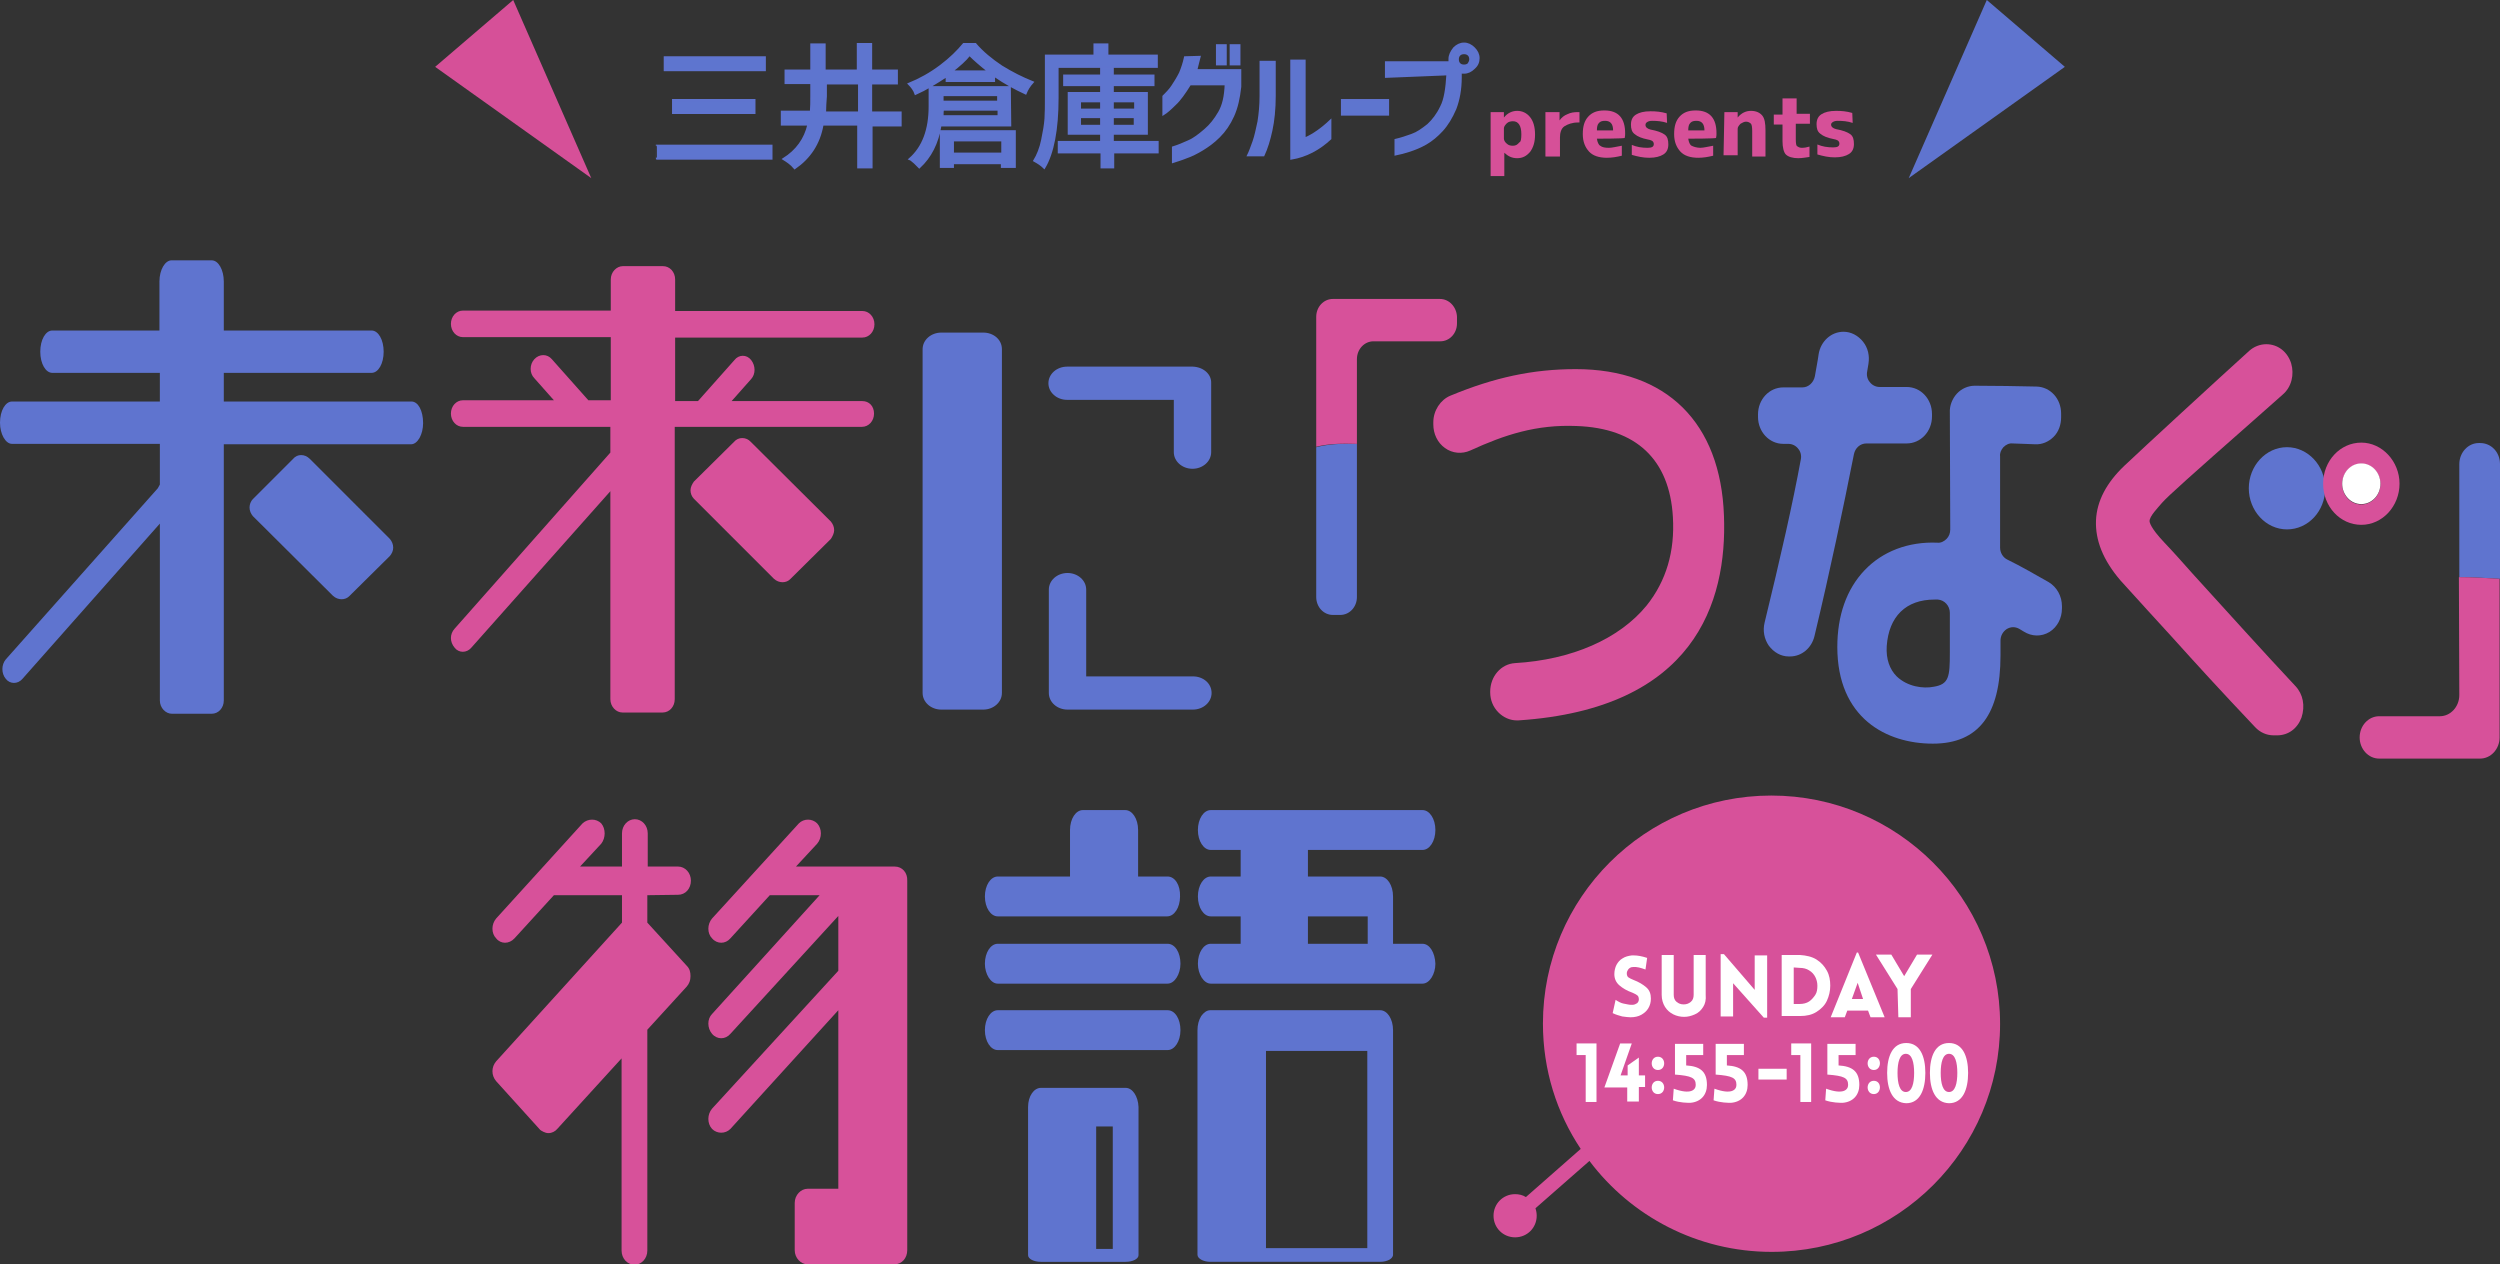 <?xml version="1.0" encoding="utf-8"?>
<!-- Generator: Adobe Illustrator 28.3.0, SVG Export Plug-In . SVG Version: 6.00 Build 0)  -->
<svg version="1.1" xmlns="http://www.w3.org/2000/svg" xmlns:xlink="http://www.w3.org/1999/xlink" x="0px" y="0px"
	 viewBox="0 0 602.1 304.5" style="enable-background:new 0 0 602.1 304.5;" xml:space="preserve">
<rect x="0" y="0" width="602.1" height="304.5" fill="#333333" stroke="none"/>
<style type="text/css">
	.st0{fill:#D7519A;}
	.st1{fill:#5F74CF;}
	.st2{fill:#FFFFFF;}
	.st3{fill:#5E75CF;stroke:#5F74CF;stroke-width:0.5;stroke-miterlimit:10;}
	.st4{fill:#D65098;}
</style>
<g id="_レイヤー_1">
	<path class="st0" d="M163.3,215.5c1.8,0,3.1-1.5,3.1-3.4s-1.4-3.4-3.1-3.4H156v-8c0-1.9-1.4-3.4-3.1-3.4s-3.1,1.5-3.1,3.4v8h-10.1
		l5.1-5.5c1.1-1.4,1.1-3.6,0-4.9c-1.2-1.2-3.2-1.2-4.5,0l-20.8,22.9c-1.2,1.4-1.2,3.6,0,4.8c1.1,1.4,3.1,1.4,4.4,0l9.5-10.4h16.4
		v6.6l-30.3,33.4c-1.2,1.4-1.2,3.4,0,4.8l10.4,11.5c0.2,0.3,0.6,0.5,1,0.7s0.8,0.3,1.2,0.3c0.8,0,1.6-0.4,2.1-1l15.5-17v46.3
		c0,1.9,1.4,3.4,3.1,3.4s3.1-1.5,3.1-3.4V248l9.5-10.4c0.6-0.7,0.9-1.5,0.9-2.5s-0.2-1.8-0.9-2.5l-9.5-10.4v-6.6L163.3,215.5
		L163.3,215.5z"/>
	<path class="st0" d="M215.5,208.7h-23.8l5.1-5.5c1.2-1.4,1.2-3.6,0-4.9c-1.2-1.2-3.2-1.2-4.4,0l-20.9,22.9c-1.2,1.4-1.2,3.6,0,4.8
		c1.2,1.4,3.2,1.4,4.4,0l9.5-10.4h12l-25.9,28.6c-1.2,1.2-1.2,3.4,0,4.8s3.2,1.4,4.4,0l26-28.4v13.2L171.5,267
		c-1.2,1.4-1.2,3.6,0,4.9c1.2,1.2,3.2,1.2,4.4,0l26-28.6v43h-7.4c-1.6,0-3.1,1.5-3.1,3.4v11.4c0,1.9,1.5,3.4,3.1,3.4h20.9
		c1.8,0,3.1-1.5,3.1-3.4v-89C218.6,210.2,217.3,208.7,215.5,208.7L215.5,208.7z"/>
	<path class="st1" d="M281.2,211.1h-7.1v-11.2c0-2.7-1.4-4.8-3.1-4.8h-10.2c-1.7,0-3.1,2.1-3.1,4.8v11.2h-17.4
		c-1.7,0-3.1,2.1-3.1,4.8s1.4,4.8,3.1,4.8h40.8c1.7,0,3.1-2.1,3.1-4.8C284.3,213.2,283,211.1,281.2,211.1z"/>
	<path class="st1" d="M281.2,243.3h-40.9c-1.7,0-3.1,2.1-3.1,4.8s1.4,4.8,3.1,4.8h40.9c1.7,0,3.1-2.1,3.1-4.8S283,243.3,281.2,243.3
		z"/>
	<path class="st1" d="M342.6,227.3h-7.1v-11.4c0-2.7-1.4-4.8-3.1-4.8H315v-6.4h27.6c1.7,0,3.1-2.1,3.1-4.8s-1.4-4.8-3.1-4.8h-51
		c-1.7,0-3.1,2.1-3.1,4.8s1.4,4.8,3.1,4.8h7.2v6.4h-7.2c-1.7,0-3.1,2.1-3.1,4.8s1.4,4.8,3.1,4.8h7.2v6.6h-7.2
		c-1.7,0-3.1,2.1-3.1,4.8c0,2.5,1.4,4.8,3.1,4.8h51c1.7,0,3.1-2.3,3.1-4.8C345.6,229.4,344.3,227.3,342.6,227.3L342.6,227.3z
		 M329.3,227.3H315v-6.6h14.4v6.6H329.3z"/>
	<path class="st1" d="M281.2,227.3h-40.9c-1.7,0-3.1,2.1-3.1,4.8c0,2.5,1.4,4.8,3.1,4.8h40.9c1.7,0,3.1-2.3,3.1-4.8
		C284.3,229.4,283,227.3,281.2,227.3z"/>
	<path class="st1" d="M271.1,262h-20.4c-1.7,0-3.1,2-3.1,4.6v35.7c0,0.9,1.4,1.6,3.1,1.6h20.4c1.7,0,3.1-0.7,3.1-1.6v-35.7
		C274.1,264.1,272.8,262,271.1,262z M268,280.3v20.5h-4v-29.5h4V280.3z"/>
	<path class="st1" d="M332.4,243.3h-40.9c-0.9,0-1.6,0.6-2.2,1.4c-0.6,1-0.9,2.1-0.9,3.5v54c0,0.9,1.4,1.7,3.1,1.7h40.9
		c0.9,0,1.6-0.2,2.2-0.5c0.5-0.3,0.9-0.7,0.9-1.2v-54.1C335.5,245.4,334.1,243.3,332.4,243.3L332.4,243.3z M329.3,275.7v24.9h-24.4
		v-47.5h24.4V275.7L329.3,275.7z"/>
	<path class="st1" d="M317,107.7v36.1c0,2.4,1.8,4.3,4,4.3h1.8c2.2,0,4-1.9,4-4.3v-36.9C323.4,106.8,320.1,106.9,317,107.7
		L317,107.7z"/>
	<path class="st0" d="M346.8,72H321c-2.2,0-4,1.9-4,4.3v31.3c3.1-0.8,6.5-0.8,9.8-0.7V86.5c0-2.4,1.8-4.3,4-4.3h16.1
		c2.2,0,4-1.9,4-4.3v-1.6C350.8,73.9,349,72,346.8,72L346.8,72z"/>
	<path class="st0" d="M415.2,124.2c-0.8-22.4-13.8-35.3-35.7-35.3c-10.3,0-19.6,2-30.2,6.4c-2.4,1-4.1,3.6-4.1,6.4v0.5
		c0,2.3,1,4.4,2.8,5.7c1.8,1.3,4.1,1.5,6.1,0.6c8.3-3.8,15.9-6.3,25.6-5.9c14.4,0.5,22.4,8.1,23.2,21.9c0.5,8.3-1.6,15.4-6.3,21.3
		c-6.6,8.1-18.1,13.1-31.7,13.9c-3.4,0.2-6,3.2-6,6.9v0.1c0,1.9,0.7,3.6,2,4.9c1.2,1.2,2.8,1.9,4.4,1.9c0.1,0,0.2,0,0.4,0
		C408,170.7,416,145.2,415.2,124.2L415.2,124.2z"/>
	<path class="st1" d="M449.5,106.8h9.7c3.4,0,6.1-2.9,6.1-6.5v-0.6c0-3.6-2.7-6.5-6.1-6.5h-6.5c-0.9,0-1.8-0.4-2.4-1.2
		c-0.6-0.7-0.8-1.7-0.6-2.6l0.3-1.8c0.3-1.9-0.1-3.8-1.3-5.3c-1.2-1.5-2.9-2.4-4.7-2.4c-3,0-5.5,2.3-6,5.4c-0.2,1.6-0.6,3.4-0.9,5.3
		c-0.3,1.5-1.5,2.7-3,2.7h-4.6c-3.4,0-6.1,2.9-6.1,6.5v0.6c0,3.6,2.7,6.5,6.1,6.5h1.2c0.9,0,1.8,0.4,2.4,1.2
		c0.6,0.7,0.8,1.7,0.6,2.6c-1.9,10.4-4.9,23.6-8.7,39.2c-0.5,2-0.1,4,1,5.6c1.2,1.6,2.9,2.6,4.8,2.6h0.3c2.8,0,5.2-2,5.9-4.9
		c3.8-15.9,6.9-30.7,9.5-43.8C446.8,107.9,448,106.8,449.5,106.8L449.5,106.8z"/>
	<path class="st1" d="M482.5,107.7c0.6-0.6,1.4-1,2.2-0.9c1.9,0.1,3.7,0.1,5.4,0.2c1.7,0.1,3.3-0.6,4.5-1.8c1.2-1.2,1.8-2.9,1.8-4.7
		v-0.9c0-3.6-2.6-6.4-5.9-6.5c-4.5-0.1-10.1-0.2-14.9-0.2c-1.6,0-3.2,0.7-4.3,1.9s-1.8,2.9-1.7,4.6l0.1,28.1c0,0.9-0.3,1.7-0.9,2.3
		c-0.6,0.6-1.4,1-2.2,0.9c-7-0.3-13.2,2.1-17.5,6.6c-4.4,4.6-6.6,11-6.6,18.5c0,17.2,11.9,23.3,23,23.3s16.3-7.1,16.3-21.2v-3.6
		c0-1.2,0.6-2.2,1.5-2.8c1-0.6,2.1-0.6,3.1,0c0.3,0.2,0.7,0.4,1,0.6c1.9,1.2,4.2,1.3,6.2,0.1c1.9-1.2,3-3.3,3-5.7V146
		c0-2.4-1.2-4.6-3.2-5.8c-3-1.7-6.8-3.9-9.9-5.4c-1.1-0.5-1.8-1.7-1.8-2.9v-22C481.6,109.2,481.9,108.4,482.5,107.7L482.5,107.7z
		 M456.8,162.9c-1.7-1.7-2.6-4.2-2.4-7.3c0.5-7.1,4.6-11.2,11.5-11.2c0.3,0,0.6,0,0.8,0c1.6,0.1,2.9,1.5,2.9,3.2v9.6
		c0,5.8-0.2,7.6-3.9,8.2C463.2,165.9,459.4,165.4,456.8,162.9L456.8,162.9z"/>
	<path class="st0" d="M552.8,165.2c-7.5-8-16.6-18.1-24.7-27c-2.4-2.7-4.7-5.3-6.9-7.6c-3.4-3.6-3.5-4.9-3.5-5.1c0-1.2,2-3.2,3-4.4
		c1.4-1.6,7-6.6,22.1-19.9l7-6.2c2.1-1.8,2.8-4.8,2-7.5c-0.9-2.8-3.2-4.6-6-4.6c-1.5,0-3,0.6-4.1,1.6c-7.3,6.6-26,23.8-30.1,27.7
		l0,0c-4.3,4.1-6.6,8.5-6.8,13.1c-0.2,4.8,1.7,9.6,5.9,14.5c4.9,5.4,8.7,9.6,12.2,13.4c6.4,7.1,11.5,12.7,20.2,21.9
		c1.2,1.3,2.8,2,4.5,2h0.8c2.7,0,4.9-1.6,5.9-4.3C555.2,170,554.7,167.2,552.8,165.2L552.8,165.2z"/>
	<path class="st1" d="M597.3,106.7H597c-2.6,0-4.7,2.3-4.7,5.1V139c3.2,0,6.5,0.2,9.8,0.4v-27.6C602.1,108.9,600,106.7,597.3,106.7
		L597.3,106.7z"/>
	<path class="st0" d="M592.3,167.4c0,2.8-2.1,5.1-4.7,5.1H573c-2.6,0-4.7,2.3-4.7,5.1s2.1,5.1,4.7,5.1h24.3c2.6,0,4.7-2.3,4.7-5.1
		v-38.2c-3.3-0.2-6.5-0.4-9.8-0.4L592.3,167.4L592.3,167.4z"/>
	<path class="st1" d="M550.8,107.7c-5.1,0-9.2,4.5-9.2,9.9s4.1,9.9,9.2,9.9s9.2-4.4,9.2-9.9S555.8,107.7,550.8,107.7z"/>
	<path class="st0" d="M568.7,106.6c-5.1,0-9.2,4.4-9.2,9.9s4.1,9.9,9.2,9.9s9.2-4.5,9.2-9.9S573.7,106.6,568.7,106.6z M568.7,121.5
		c-2.6,0-4.6-2.2-4.6-4.9s2.1-4.9,4.6-4.9s4.6,2.2,4.6,4.9S571.2,121.5,568.7,121.5z"/>
	<ellipse class="st2" cx="568.7" cy="116.5" rx="4.6" ry="4.9"/>
	<path class="st1" d="M93.9,129.8l-19.3-19.3c-1.2-1.2-3-1.2-4,0l-9.7,9.7c-0.5,0.5-0.8,1.3-0.8,2c0,0.8,0.3,1.5,0.8,2.1l19.3,19.2
		c1.2,1.1,3,1.1,4,0l9.7-9.6c0.5-0.6,0.8-1.3,0.8-2C94.7,131.1,94.4,130.4,93.9,129.8z"/>
	<path class="st0" d="M207.7,96.6h-31.5l4.7-5.3c1.1-1.2,1.1-3.2,0-4.6s-3-1.3-4,0l-8.8,9.9h-5.5V81.3h45.1c1.6,0,2.9-1.4,2.9-3.2
		s-1.3-3.2-2.9-3.2h-45.1v-7.6c0-1.8-1.3-3.2-2.9-3.2H150c-1.5,0-2.9,1.4-2.9,3.2v7.5h-35.6c-1.6,0-2.9,1.4-2.9,3.2s1.3,3.2,2.9,3.2
		h35.6v15.2h-5.4l-8.8-9.9c-1.1-1.3-3-1.3-4.2,0s-1.2,3.4,0,4.6l4.7,5.3h-21.9c-1.6,0-2.9,1.4-2.9,3.2s1.3,3.2,2.9,3.2H147v6.2
		l-37.5,42.4c-1.2,1.3-1.2,3.2,0,4.6c1,1.3,2.9,1.3,4,0l33.5-37.7v50.1c0,1.8,1.4,3.2,2.9,3.2h9.7c1.6,0,2.9-1.4,2.9-3.2v-65.6h45.1
		c1.6,0,2.9-1.4,2.9-3.2S209.3,96.6,207.7,96.6L207.7,96.6z"/>
	<path class="st0" d="M186.4,139.4l-19.3-19.3c-0.5-0.5-0.8-1.3-0.8-2c0-0.8,0.4-1.5,0.8-2.1l9.7-9.6c1-1.2,2.9-1.2,4,0l19.3,19.2
		c0.5,0.6,0.8,1.3,0.8,2.1c0,0.7-0.4,1.5-0.8,2.1l-9.7,9.6C189.4,140.5,187.6,140.5,186.4,139.4z"/>
	<path class="st1" d="M99.1,96.7H53.9v-6.9h35.6c1.6,0,2.9-2.2,2.9-5.1s-1.3-5.1-2.9-5.1H53.9V67.8c0-2.8-1.3-5.1-2.9-5.1h-9.7
		c-1.5,0-2.9,2.2-2.9,5.1v11.8H12.6c-1.6,0-2.9,2.2-2.9,5.1s1.3,5.1,2.9,5.1h25.9v6.9H2.9c-1.6,0-2.9,2.2-2.9,5.1
		c0,2.7,1.3,5.1,2.9,5.1h35.6v9.8l-0.5,0.9l0,0L1.4,158.8c-1.1,1.3-1.1,3.4,0,4.7c1,1.3,2.9,1.3,4,0l33.1-37.4v42.6
		c0,1.8,1.4,3.2,2.9,3.2H51c1.6,0,2.9-1.4,2.9-3.2V107H99c1.6,0,2.9-2.4,2.9-5.1C101.9,98.9,100.7,96.7,99.1,96.7z"/>
	<path class="st1" d="M236.8,80.1h-10.1c-2.5,0-4.5,1.8-4.5,4v82.8c0,2.2,2,4,4.5,4h10.1c2.5,0,4.5-1.8,4.5-4V84.1
		C241.3,81.8,239.3,80.1,236.8,80.1z"/>
	<path class="st1" d="M287.3,162.9h-25.7V142c0-2.2-2-4-4.5-4s-4.5,1.8-4.5,4v24.9c0,2.2,2,4,4.5,4h30.2c2.5,0,4.5-1.8,4.5-4
		C291.8,164.6,289.8,162.9,287.3,162.9L287.3,162.9z"/>
	<path class="st1" d="M287.3,88.3H257c-2.5,0-4.5,1.8-4.5,4s2,4,4.5,4h25.7v12.6c0,2.2,2,4,4.5,4s4.5-1.8,4.5-4V92.3
		C291.8,90.1,289.8,88.4,287.3,88.3L287.3,88.3z"/>
	<path class="st0" d="M426.6,191.6c-30.4,0-55,24.6-55,54.9c0,11.2,3.3,21.5,9.1,30.2l-13.2,11.6c-0.8-0.5-1.7-0.7-2.6-0.7
		c-2.9,0-5.2,2.3-5.2,5.2s2.3,5.2,5.2,5.2s5.2-2.3,5.2-5.2c0-0.6-0.1-1.2-0.3-1.8l13-11.4c10,13.3,26,21.9,43.9,21.9
		c30.4,0,55-24.6,55-54.9S457,191.6,426.6,191.6L426.6,191.6z"/>
	<path class="st3" d="M158.2,35.1h27.6v3.1h-27.6C158.2,38.2,158.2,35.1,158.2,35.1z M160.1,13.8h24.1v3.1h-24.1V13.8L160.1,13.8z
		 M162.1,24.1h19.6v3.1h-19.6V24.1z"/>
	<path class="st3" d="M216.9,27.1v3.1h-7v10.1h-3.2V30h-8.6c-0.8,4.6-3.1,8-6.7,10.5c-0.9-1.1-1.9-1.7-2.7-2.2c3.2-2,5.2-4.8,6-8.3
		h-6.4v-3.1h7c0.1-1.1,0.1-2.4,0.1-3.9v-3h-6.2v-3h6.2v-6.3h3.2V17h8v-6.4h3.2V17h6.2v3.1h-6.2v7H216.9L216.9,27.1z M198.7,27.1h8.2
		v-7h-8v3.1C198.8,24.5,198.7,25.9,198.7,27.1L198.7,27.1z"/>
	<path class="st3" d="M232.1,10.6h2.8c1.7,2,3.9,3.8,6.3,5.4c2.6,1.6,5,2.8,7.5,3.8c-0.8,0.9-1.3,1.7-1.7,2.7
		c-2.4-1.1-5-2.5-7.6-4.3v1.3H228v-1.2c-2.6,1.7-5,3.2-7.5,4.3c-0.3-0.9-0.9-1.7-1.6-2.4c2.7-1.1,5.2-2.5,7.6-4.3
		S230.7,12.3,232.1,10.6L232.1,10.6L232.1,10.6z M243.3,30.2h-16.8c-0.7,4.3-2.4,7.6-5.1,10.1c-0.3-0.3-0.7-0.7-1.1-1.1
		c-0.5-0.4-0.9-0.8-1.2-0.9c3.2-2.8,4.8-7,4.8-12.7V21h19.3L243.3,30.2L243.3,30.2L243.3,30.2z M226.6,40.2v-8.6h17.8v8.6h-3.1v-0.9
		h-11.8v0.9H226.6z M227,28h13.5v-1.6h-13.4C227,26.8,227,27.4,227,28L227,28z M240.4,22.9H227v1.6h13.4V22.9z M229.2,17.2h8.9
		c-1.9-1.5-3.4-2.8-4.6-4C232.5,14.5,231,15.8,229.2,17.2L229.2,17.2z M241.4,33.8h-11.9V37h11.9V33.8L241.4,33.8z"/>
	<path class="st3" d="M278.6,16.1h-23.9v7.5c0,7.6-1.1,13.3-3.2,16.8c-0.7-0.7-1.5-1.2-2.4-1.7c0.8-1.3,1.5-3,1.9-5s0.7-3.6,0.8-5.1
		s0.1-3.1,0.1-5.1V13.4h11.7v-2.7h3.1v2.7h11.9L278.6,16.1L278.6,16.1L278.6,16.1z M278.8,34.2v2.5h-10.7v3.6h-2.8v-3.6H255v-2.5
		h10.2v-2h-7.8v-9.8h7.8v-1.9h-8.9v-2.3h8.9v-2h2.8v2h9.8v2.3H268v1.9h8.2v9.8H268v2H278.8L278.8,34.2z M260.1,24.4v2h5.1v-2H260.1z
		 M260.1,30.3h5.1v-2.1h-5.1V30.3z M273.3,24.4H268v2h5.4v-2H273.3z M273.3,30.3v-2.1H268v2.1H273.3z"/>
	<path class="st3" d="M288.9,13.7c-0.3,1.1-0.5,2.1-0.8,3.2h10.6v4c-0.3,2.7-0.8,5-1.7,7s-2,3.6-3.4,5c-1.4,1.4-2.7,2.3-4,3.1
		s-2.7,1.5-3.9,1.9c-1.2,0.5-2.3,0.8-3.2,1.1v-3.5c1.3-0.4,2.5-0.9,3.8-1.5c1.2-0.5,2.5-1.5,3.9-2.7c1.4-1.2,2.4-2.5,3.4-4.2
		s1.5-3.9,1.6-6.8h-8.6c-1.3,2.1-2.5,3.8-3.6,4.8c-1.1,1.1-2,1.9-2.8,2.4v-4.3c0.7-0.7,1.5-1.5,2.1-2.4s1.3-2,1.9-3.2
		c0.5-1.2,0.9-2.4,1.2-3.8L288.9,13.7L288.9,13.7L288.9,13.7z M293.1,15.3v-4.4h2.1v4.6h-2.1V15.3L293.1,15.3z M296.4,15.3v-4.4h2.1
		v4.6h-2.1V15.3L296.4,15.3z"/>
	<path class="st3" d="M300.6,37.4c0.4-0.8,0.8-1.9,1.3-3.3s0.8-3,1.2-4.8c0.3-1.9,0.5-3.9,0.5-6.2v-8.2h3.4v8.2c0,3.2-0.3,6-0.8,8.3
		s-1.1,4.3-1.9,6H300.6L300.6,37.4z M320.4,33.4c-2.7,2.5-5.8,4.2-9.4,4.8V14.6h3.2v18.8c2.1-0.9,4.2-2.4,6.2-4.3L320.4,33.4
		L320.4,33.4z"/>
	<path class="st3" d="M323.2,27.6v-3.5h11.1v3.5H323.2z"/>
	<path class="st3" d="M333.8,18.5V15h15.3v-0.8c0-0.9,0.4-1.7,1.1-2.6c0.7-0.7,1.5-1.1,2.4-1.1s1.7,0.4,2.4,1.1s1.1,1.5,1.1,2.4
		s-0.3,1.7-1.1,2.4c-0.7,0.7-1.5,1.1-2.4,1.1c-0.3,0-0.5,0-0.8-0.1v1.2c0,3-0.5,5.5-1.3,7.6c-0.9,2.1-2,3.9-3.2,5.2
		s-2.5,2.4-3.9,3.2s-2.7,1.3-3.9,1.7s-2.4,0.7-3.4,0.9v-3.5c1.3-0.3,2.5-0.7,3.9-1.2c1.4-0.5,2.5-1.3,3.9-2.4
		c1.2-1.1,2.3-2.5,3.2-4.4c0.9-1.7,1.3-4.4,1.5-7.8L333.8,18.5L333.8,18.5L333.8,18.5z M354.1,14.3c0-0.4-0.1-0.8-0.4-1.1
		s-0.7-0.4-1.1-0.4s-0.8,0.1-1.1,0.4s-0.4,0.7-0.4,1.1s0.1,0.8,0.4,1.1s0.7,0.4,1.1,0.4s0.8-0.1,1.1-0.4
		C353.9,15.1,354.1,14.7,354.1,14.3z"/>
	<path class="st4" d="M359,27h3.2v1.3l0,0c0.9-1.1,2-1.6,3.2-1.6s2.3,0.5,3.1,1.5s1.2,2.4,1.2,4.2c0,1.8-0.4,3.1-1.2,4.2
		c-0.8,0.9-1.7,1.5-3.1,1.5c-1.2,0-2.1-0.4-3.1-1.3l0,0v5.6H359V27L359,27L359,27z M366.4,32.3c0-2-0.7-3.1-2-3.1
		c-0.5,0-1.1,0.1-1.5,0.5s-0.7,0.8-0.7,1.2v2.5c0,0.4,0.3,0.9,0.7,1.2c0.4,0.4,0.9,0.5,1.5,0.5c0.7,0,1.1-0.3,1.5-0.8
		C366.3,34.2,366.4,33.4,366.4,32.3L366.4,32.3L366.4,32.3z"/>
	<path class="st4" d="M372.2,27h3.4v2l0,0c0.5-0.7,1.1-1.2,1.9-1.5c0.8-0.4,1.6-0.5,2.5-0.5h0.4v2.5H380c-1.3,0-2.4,0.4-3.2,0.9
		s-1.1,1.6-1.1,2.7v4.6h-3.5L372.2,27L372.2,27z"/>
	<path class="st4" d="M384.6,33.4c0.1,0.8,0.4,1.5,0.8,1.7c0.5,0.4,1.2,0.5,2.1,0.5c0.8,0,1.9-0.3,3.1-0.5v2.4
		c-1.2,0.3-2.4,0.5-3.6,0.5c-1.9,0-3.4-0.5-4.3-1.5s-1.5-2.3-1.5-4.2c0-1.9,0.4-3.2,1.3-4.2s2.1-1.5,3.9-1.5c3.4,0,5,1.9,5,5.5
		c0,0.3,0,0.7-0.1,1.1C391.5,33.4,384.6,33.4,384.6,33.4L384.6,33.4z M384.6,31.4h3.9c0-1.6-0.7-2.3-1.9-2.3c-0.7,0-1.1,0.1-1.5,0.5
		S384.6,30.6,384.6,31.4z"/>
	<path class="st4" d="M401.5,29.6c-1.2-0.4-2.4-0.5-3.6-0.5c-0.5,0-0.9,0.1-1.2,0.3s-0.4,0.4-0.4,0.7c0,0.5,0.4,0.9,1.2,1.1
		c1.6,0.3,2.7,0.7,3.4,1.2c0.7,0.5,0.9,1.3,0.9,2.4s-0.4,1.9-1.2,2.4c-0.8,0.5-1.9,0.8-3.4,0.8s-2.8-0.3-4.2-0.7v-2.4
		c1.2,0.5,2.4,0.7,3.8,0.7c1.1,0,1.5-0.3,1.5-0.9c0-0.3-0.1-0.5-0.3-0.7c-0.1-0.1-0.5-0.3-1.1-0.4c-1.5-0.3-2.5-0.7-3.2-1.3
		c-0.7-0.5-0.9-1.3-0.9-2.3c0-1.1,0.4-1.9,1.2-2.4c0.8-0.5,1.9-0.8,3.5-0.8c1.3,0,2.5,0.1,3.9,0.5L401.5,29.6L401.5,29.6L401.5,29.6
		z"/>
	<path class="st4" d="M406.6,33.4c0.1,0.8,0.4,1.5,0.8,1.7s1.2,0.5,2.1,0.5c0.8,0,1.9-0.3,3.1-0.5v2.4c-1.2,0.3-2.4,0.5-3.6,0.5
		c-1.9,0-3.4-0.5-4.3-1.5s-1.5-2.3-1.5-4.2c0-1.9,0.4-3.2,1.3-4.2s2.1-1.5,3.9-1.5c3.4,0,5,1.9,5,5.5c0,0.3,0,0.7-0.1,1.1
		C413.5,33.4,406.6,33.4,406.6,33.4L406.6,33.4z M406.6,31.4h3.9c0-1.6-0.7-2.3-1.9-2.3c-0.7,0-1.1,0.1-1.5,0.5
		S406.6,30.6,406.6,31.4z"/>
	<path class="st4" d="M415.3,27h3.2v1.3l0,0c0.9-1.1,2-1.6,3.2-1.6s2.1,0.4,2.7,1.1s0.8,1.9,0.8,3.6v6.3H422v-6.2
		c0-0.8-0.1-1.5-0.3-1.7c-0.3-0.3-0.7-0.5-1.2-0.5s-0.9,0.3-1.3,0.5c-0.4,0.4-0.7,0.8-0.7,1.2v6.4h-3.4L415.3,27L415.3,27L415.3,27z
		"/>
	<path class="st4" d="M432.5,27.4h3.4v2.4h-3.4v3.8c0,0.9,0.1,1.5,0.3,1.6s0.5,0.4,1.1,0.4c0.7,0,1.2-0.1,1.9-0.3v2.5
		c-0.8,0.1-1.7,0.3-2.7,0.3c-1.3,0-2.4-0.3-3-0.9c-0.5-0.5-0.8-1.7-0.8-3.2v-4h-2.1v-2.4h2.1v-3.9h3.4v3.8L432.5,27.4L432.5,27.4z"
		/>
	<path class="st4" d="M446.2,29.6c-1.2-0.4-2.4-0.5-3.6-0.5c-0.5,0-0.9,0.1-1.2,0.3S441,29.8,441,30c0,0.5,0.4,0.9,1.2,1.1
		c1.6,0.3,2.7,0.7,3.4,1.2c0.7,0.5,0.9,1.3,0.9,2.4s-0.4,1.9-1.2,2.4c-0.8,0.5-1.9,0.8-3.4,0.8s-2.8-0.3-4.2-0.7v-2.4
		c1.2,0.5,2.4,0.7,3.8,0.7c1.1,0,1.5-0.3,1.5-0.9c0-0.3-0.1-0.5-0.3-0.7c-0.1-0.1-0.5-0.3-1.1-0.4c-1.5-0.3-2.5-0.7-3.2-1.3
		c-0.7-0.5-0.9-1.3-0.9-2.3c0-1.1,0.4-1.9,1.2-2.4c0.8-0.5,1.9-0.8,3.5-0.8c1.3,0,2.5,0.1,3.9,0.5L446.2,29.6L446.2,29.6L446.2,29.6
		z"/>
	<polygon class="st4" points="123.6,0 104.8,16.1 142.4,42.9 	"/>
	<polygon class="st1" points="478.5,0 497.3,16.1 459.7,42.9 	"/>
</g>
<g id="レイヤー_2">
	<g>
		<g>
			<path class="st2" d="M437.5,231.1c1.1,0.7,1.9,1.6,2.5,2.7s0.8,2.3,0.8,3.6s-0.3,2.5-0.8,3.6s-1.4,2-2.5,2.7s-2.4,1-4,1h-4.4V230
				h4.4C435,230.1,436.4,230.4,437.5,231.1z M432,233v8.8h1.4c0.9,0,1.7-0.2,2.3-0.6s1.1-1,1.5-1.6s0.5-1.4,0.5-2.2
				s-0.2-1.5-0.5-2.1s-0.8-1.2-1.5-1.6c-0.6-0.4-1.4-0.6-2.3-0.6L432,233L432,233z"/>
			<g>
				<path class="st2" d="M389.1,240.8c0.6,0.4,1.3,0.8,1.9,0.9s1.3,0.3,1.8,0.3h0.4c0.4,0,0.8-0.2,1.1-0.4c0.3-0.3,0.4-0.6,0.4-0.9
					c0-0.4-0.1-0.8-0.4-1s-0.6-0.4-1.1-0.6c-1.4-0.5-2.4-1.1-3.2-1.8c-0.8-0.7-1.2-1.6-1.2-2.7c0-0.8,0.2-1.6,0.5-2.2
					c0.4-0.7,0.8-1.2,1.5-1.6c0.6-0.4,1.4-0.6,2.2-0.7h0.5c0.9,0,2,0.2,3.2,0.6l-0.4,2.8c-1.1-0.4-2.1-0.7-3-0.6
					c-0.5,0-0.8,0.2-1.1,0.5c-0.2,0.3-0.4,0.6-0.4,1s0.1,0.8,0.4,1s0.7,0.4,1.2,0.6c1.3,0.5,2.3,1.1,3.1,1.8
					c0.8,0.7,1.1,1.6,1.1,2.7c0,0.9-0.2,1.6-0.6,2.3s-1,1.2-1.7,1.6c-0.7,0.4-1.6,0.6-2.6,0.6c-0.6,0-1.2-0.1-2-0.2
					c-0.7-0.2-1.5-0.4-2.3-0.8L389.1,240.8L389.1,240.8z"/>
				<path class="st2" d="M410.2,242.5c-0.5,0.8-1.1,1.4-2,1.8s-1.7,0.6-2.6,0.6s-1.8-0.2-2.6-0.6c-0.8-0.4-1.5-1-2-1.8
					s-0.8-1.8-0.8-2.9V230h2.9v9.6c0,0.7,0.2,1.3,0.7,1.7s1,0.6,1.7,0.6s1.2-0.2,1.7-0.6s0.7-1,0.7-1.7V230h2.9v9.6
					C410.9,240.8,410.7,241.7,410.2,242.5L410.2,242.5z"/>
				<path class="st2" d="M417.3,244.8h-2.9v-15h0.8l7.4,8.6v-8.3h3v15h-0.8l-7.4-8.3v8H417.3z"/>
				<path class="st2" d="M447.2,229.4h0.3l6.4,15.6h-3.4l-0.6-1.6h-5l-0.6,1.6h-3.4L447.2,229.4L447.2,229.4z M448.7,240.6l-1.3-3.9
					l-1.4,3.9H448.7L448.7,240.6z"/>
				<path class="st2" d="M457,238.2l-5.2-8.3h3.7l3.1,5.2l3.1-5.2h3.7l-5.2,8.3v6.8h-3L457,238.2L457,238.2z"/>
			</g>
		</g>
		<g>
			<path class="st2" d="M379.7,251.3h4.8v14.1h-2.6v-11.3h-2.2V251.3z"/>
			<path class="st2" d="M391.9,265.4v-3.5h-5.5l3.8-10.6h2.8l-2.7,7.7h1.7v-2.4l2.7-1.9v4.3h1.5v2.8h-1.5v3.5H391.9z"/>
			<path class="st2" d="M399.3,257.7c-2,0-2-3.2,0-3.2C401.3,254.5,401.3,257.7,399.3,257.7z M399.3,263.5c-2,0-2-3.2,0-3.2
				C401.3,260.3,401.3,263.5,399.3,263.5z"/>
			<path class="st2" d="M411.1,261.3c0,2.4-1.5,4.1-4,4.3c-0.7,0-2.5,0-4.2-0.6l0.2-2.8c4.1,1.5,5.3,0.3,5.3-0.9c0-1.7-1-2.2-5-2.5
				v-7.4h6.8v2.7h-4.1v2.5C409.4,256.8,411.1,258,411.1,261.3z"/>
			<path class="st2" d="M420.9,261.3c0,2.4-1.5,4.1-4,4.3c-0.7,0-2.5,0-4.2-0.6l0.2-2.8c4.1,1.5,5.3,0.3,5.3-0.9c0-1.7-1-2.2-5-2.5
				v-7.4h6.8v2.7h-4.1v2.5C419.2,256.8,420.9,258,420.9,261.3z"/>
			<path class="st2" d="M423.5,257.4h6.8v2.6h-6.8V257.4z"/>
			<path class="st2" d="M431.4,251.3h4.8v14.1h-2.6v-11.3h-2.2V251.3z"/>
			<path class="st2" d="M447.8,261.3c0,2.4-1.5,4.1-4,4.3c-0.7,0-2.5,0-4.2-0.6l0.2-2.8c4.1,1.5,5.3,0.3,5.3-0.9c0-1.7-1-2.2-5-2.5
				v-7.4h6.8v2.7h-4.1v2.5C446.1,256.8,447.8,258,447.8,261.3z"/>
			<path class="st2" d="M451.3,257.7c-2,0-2-3.2,0-3.2C453.3,254.5,453.2,257.7,451.3,257.7z M451.3,263.5c-2,0-2-3.2,0-3.2
				C453.3,260.3,453.2,263.5,451.3,263.5z"/>
			<path class="st2" d="M454.5,258.4c0-4,1.3-7.2,4.6-7.2c3.3,0,4.6,3.2,4.6,7.2c0,4-1.3,7.3-4.6,7.3
				C455.8,265.6,454.5,262.4,454.5,258.4z M461,258.4c0-2.5-0.5-4.6-2-4.6c-1.5,0-2,2.1-2,4.6c0,2.5,0.5,4.6,2,4.6
				C460.5,263,461,260.9,461,258.4z"/>
			<path class="st2" d="M464.8,258.4c0-4,1.3-7.2,4.6-7.2c3.3,0,4.6,3.2,4.6,7.2c0,4-1.3,7.3-4.6,7.3
				C466.1,265.6,464.8,262.4,464.8,258.4z M471.4,258.4c0-2.5-0.5-4.6-2-4.6c-1.5,0-2,2.1-2,4.6c0,2.5,0.5,4.6,2,4.6
				C470.9,263,471.4,260.9,471.4,258.4z"/>
		</g>
	</g>
</g>
</svg>
